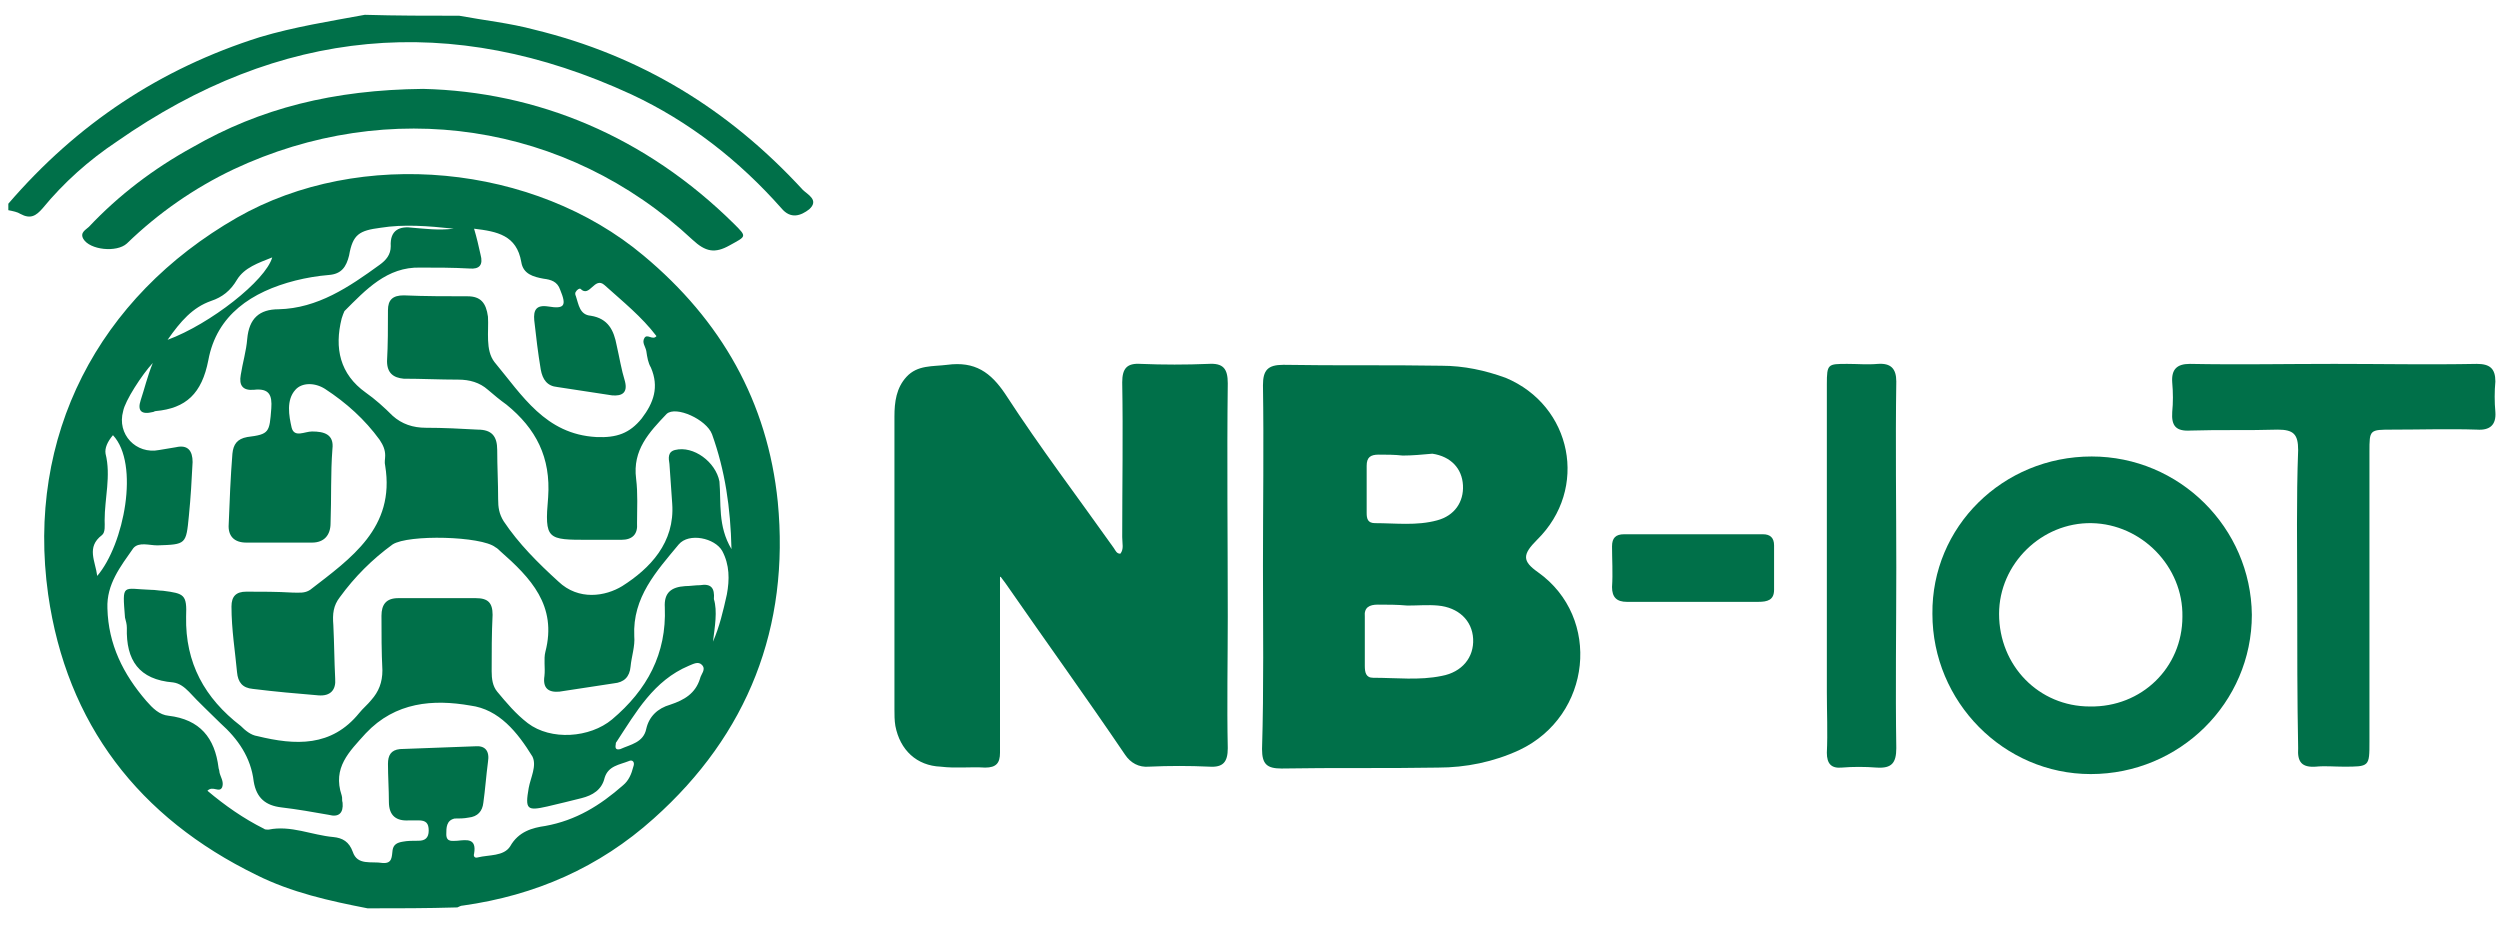 <?xml version="1.0" encoding="utf-8"?>
<!-- Generator: Adobe Illustrator 26.0.2, SVG Export Plug-In . SVG Version: 6.00 Build 0)  -->
<svg version="1.1" id="Ebene_1" xmlns="http://www.w3.org/2000/svg" xmlns:xlink="http://www.w3.org/1999/xlink" x="0px" y="0px"
	 width="270px" height="100px" viewBox="0 0 270 100" style="enable-background:new 0 0 270 100;" xml:space="preserve">
<style type="text/css">
	.st0{fill:#007049;}
</style>
<g>
	<path class="st0" d="M39.7,98.1c-4.1-0.8-8.2-1.7-12-3.6C15,88.3,7.2,78.2,5.2,64.2c-2.4-17.1,5.4-32.1,20.4-40.7
		c13.3-7.6,32.1-5.8,43.9,4.1c8.4,7,13.4,15.8,14.5,26.6c1.3,13.5-3.2,25.1-13.4,34.2c-5.9,5.3-12.8,8.3-20.6,9.4
		c-0.2,0-0.4,0.1-0.6,0.2C46.1,98.1,42.9,98.1,39.7,98.1z M77,69.3c0.7-1.6,1.1-3.3,1.5-5.1c0.3-1.6,0.3-3.2-0.5-4.7
		c-0.8-1.4-3.6-2-4.7-0.7c-2.4,2.9-5,5.7-4.8,9.9c0.1,1.1-0.3,2.2-0.4,3.3c-0.1,1.1-0.7,1.7-1.8,1.8c-2,0.3-3.9,0.6-5.9,0.9
		c-1.2,0.1-1.8-0.4-1.6-1.7c0.1-0.9-0.1-1.8,0.1-2.6c1.3-5-1.6-8-4.9-10.9c-0.1-0.1-0.3-0.3-0.5-0.4c-1.5-1.2-9.4-1.4-11.1-0.3
		c-2.2,1.6-4.1,3.5-5.7,5.7c-0.7,0.9-0.8,1.8-0.7,3c0.1,2,0.1,3.8,0.2,5.8c0.1,1.2-0.5,1.9-1.8,1.8c-2.4-0.2-4.7-0.4-7.1-0.7
		c-1.1-0.1-1.6-0.7-1.7-1.8C25.4,70.4,25,68,25,65.5c0-1.1,0.5-1.6,1.6-1.6c1.7,0,3.3,0,5,0.1c0.7,0,1.3,0.1,1.9-0.3
		c4.4-3.4,9.2-6.7,8.1-13.4c-0.1-0.4,0-0.7,0-1.1c0-0.6-0.2-1.1-0.6-1.7c-1.6-2.2-3.6-4-5.9-5.5c-1.1-0.7-2.5-0.7-3.2,0.1
		c-1,1.1-0.7,2.8-0.4,4.1c0.3,1.1,1.4,0.4,2.2,0.4c1.3,0,2.4,0.3,2.2,1.9c-0.2,2.6-0.1,5.3-0.2,8c0,1.3-0.7,2.1-2,2.1
		c-2.4,0-4.7,0-7.1,0c-1.3,0-2-0.7-1.9-2c0.1-2.6,0.2-5.1,0.4-7.6c0.1-1,0.5-1.6,1.6-1.8c2.4-0.3,2.4-0.5,2.6-3.1
		c0.1-1.4-0.2-2.2-1.9-2c-1.2,0.1-1.6-0.5-1.4-1.6c0.2-1.3,0.6-2.6,0.7-3.9c0.2-2.2,1.3-3.2,3.4-3.2c4.2-0.1,7.6-2.4,10.9-4.8
		c0.7-0.5,1.2-1.1,1.2-2c-0.1-1.8,1-2.2,2.4-2c1.3,0.1,2.7,0.3,4.4,0.1c-2.8-0.3-5.4-0.5-7.9-0.1c-2.3,0.3-3,0.7-3.4,3
		c-0.3,1.2-0.8,2-2.2,2.1c-1.2,0.1-2.4,0.3-3.6,0.6c-4.7,1.2-8.5,3.7-9.4,8.6c-0.7,3.6-2.4,5.2-5.7,5.5c-0.1,0-0.2,0.1-0.3,0.1
		c-1.2,0.3-1.7-0.1-1.3-1.3c0.4-1.2,0.7-2.5,1.3-4c-1.2,1.3-3,4.1-3.2,5.2c-0.7,2.5,1.4,4.7,3.9,4.2c0.6-0.1,1.2-0.2,1.8-0.3
		c1.3-0.3,1.8,0.4,1.8,1.6c-0.1,2-0.2,3.8-0.4,5.8c-0.3,3.1-0.3,3.1-3.4,3.2c-0.9,0-2-0.4-2.6,0.3c-1.4,2-2.9,3.9-2.8,6.5
		c0.1,3.9,1.7,7.1,4.2,10c0.7,0.8,1.4,1.5,2.4,1.6c3.4,0.4,5,2.4,5.4,5.6c0,0.1,0.1,0.3,0.1,0.5c0.1,0.5,0.5,1,0.3,1.6
		c-0.3,0.7-1-0.2-1.6,0.4c1.9,1.6,3.9,3,6.1,4.1c0.1,0.1,0.3,0.1,0.5,0.1c2.4-0.5,4.7,0.6,7,0.8c1,0.1,1.7,0.5,2.1,1.6
		c0.5,1.5,2,1,3.2,1.2c1.1,0.1,1-0.7,1.1-1.4c0.1-0.6,0.5-0.8,1.1-0.9c0.5-0.1,1.1-0.1,1.7-0.1c0.7,0,1.1-0.3,1.1-1.1
		s-0.3-1.1-1.1-1.1c-0.3,0-0.7,0-1,0c-1.4,0.1-2.2-0.5-2.2-2c0-1.3-0.1-2.8-0.1-4.1c0-0.9,0.3-1.5,1.3-1.6c2.7-0.1,5.4-0.2,8.1-0.3
		c1.1-0.1,1.6,0.5,1.4,1.7c-0.2,1.5-0.3,3-0.5,4.4c-0.1,0.9-0.6,1.5-1.6,1.6c-0.5,0.1-1,0.1-1.5,0.1c-0.9,0.2-0.9,1-0.9,1.7
		c0,0.9,0.7,0.7,1.2,0.7c1-0.1,2.1-0.3,1.8,1.4c-0.1,0.3,0.1,0.5,0.4,0.4c1.2-0.3,2.8-0.1,3.5-1.2c0.9-1.6,2.4-2,3.8-2.2
		c3.3-0.6,5.9-2.2,8.4-4.4c0.6-0.5,0.9-1.2,1.1-2c0.2-0.5-0.1-0.8-0.5-0.6c-1,0.4-2.2,0.5-2.6,1.8c-0.3,1.3-1.3,1.9-2.5,2.2
		c-1.2,0.3-2.4,0.6-3.7,0.9c-2.2,0.5-2.4,0.3-2-2c0.2-1.1,0.9-2.4,0.4-3.4c-1.6-2.6-3.6-5.1-6.7-5.5c-4-0.7-8.1-0.4-11.3,3
		c-1.8,2-3.6,3.7-2.6,6.7c0.1,0.3,0,0.5,0.1,0.8c0.1,1.1-0.4,1.6-1.5,1.3c-1.7-0.3-3.4-0.6-5.1-0.8c-1.7-0.2-2.7-1-3-2.8
		c-0.3-2.6-1.7-4.6-3.6-6.3c-1.1-1.1-2.3-2.2-3.4-3.4c-0.5-0.5-1-0.9-1.7-1c-3.7-0.3-5.1-2.4-5-5.9c0-0.4-0.1-0.7-0.2-1.1
		c-0.3-3.8-0.3-3.1,2.8-3c0.5,0,0.9,0.1,1.3,0.1c2.3,0.3,2.6,0.4,2.5,2.8c-0.1,5,2,8.8,5.9,11.8c0.5,0.5,1.1,1,1.8,1.1
		c4.1,1,8,1.2,11-2.5c0.4-0.5,0.9-0.9,1.3-1.4c0.8-0.9,1.2-1.9,1.2-3.2c-0.1-2-0.1-4-0.1-5.9c0-1.2,0.5-1.9,1.8-1.9
		c2.8,0,5.7,0,8.4,0c1.3,0,1.8,0.5,1.8,1.8c-0.1,2-0.1,4.1-0.1,6.1c0,0.8,0.1,1.6,0.6,2.2c1,1.2,2,2.4,3.3,3.4
		c2.5,1.9,6.7,1.6,9.1-0.4c3.8-3.2,5.9-7.1,5.7-12.1c-0.1-1.6,0.7-2.2,2.2-2.3c0.5,0,1.1-0.1,1.6-0.1c1.2-0.2,1.6,0.3,1.5,1.5
		C77.5,66,77.2,67.7,77,69.3z M79,59.3c-0.1-4.5-0.7-8.5-2.1-12.4c-0.6-1.6-3.9-3.1-4.9-2.2c-1.9,2-3.7,3.9-3.3,7
		c0.2,1.6,0.1,3.2,0.1,4.8c0.1,1.2-0.5,1.8-1.7,1.8s-2.3,0-3.5,0c-4.5,0-4.8,0-4.4-4.6c0.3-4.3-1.3-7.4-4.5-10c-0.7-0.5-1.3-1-2-1.6
		c-0.9-0.8-2-1.1-3.2-1.1c-2,0-4-0.1-5.9-0.1c-1.1-0.1-1.8-0.6-1.8-1.9c0.1-1.8,0.1-3.6,0.1-5.5c0-1.1,0.5-1.6,1.7-1.6
		c2.3,0.1,4.7,0.1,6.9,0.1c1.4,0,2,0.7,2.2,2.2c0.1,1.6-0.3,3.6,0.7,4.9c3,3.6,5.5,7.8,11,8.1c2.2,0.1,3.6-0.4,4.9-2
		c1.3-1.7,1.9-3.4,1-5.5c-0.3-0.5-0.4-1.1-0.5-1.8c-0.1-0.5-0.5-0.9-0.2-1.4c0.3-0.5,0.9,0.3,1.3-0.2c-1.6-2.1-3.6-3.7-5.6-5.5
		c-1.1-1-1.6,1.4-2.6,0.4c-0.1-0.1-0.4,0.1-0.5,0.3c-0.1,0.1-0.1,0.3,0,0.5c0.3,0.9,0.4,2,1.6,2.1c1.9,0.3,2.5,1.6,2.8,3.2
		c0.3,1.3,0.5,2.6,0.9,3.9c0.3,1.2-0.3,1.6-1.4,1.5c-2-0.3-3.9-0.6-5.9-0.9c-1.1-0.1-1.6-0.8-1.8-1.9c-0.3-1.8-0.5-3.5-0.7-5.3
		c-0.1-1.1,0.2-1.7,1.5-1.5c1.8,0.3,2-0.1,1.3-1.8c-0.3-0.9-1-1.1-1.8-1.2c-1.1-0.2-2.2-0.5-2.4-1.8c-0.5-2.9-2.6-3.3-5.1-3.6
		c0.3,1,0.5,1.9,0.7,2.8c0.3,1.1-0.1,1.6-1.2,1.5c-1.8-0.1-3.5-0.1-5.3-0.1c-3.6-0.1-5.9,2.4-8.2,4.7c-0.1,0.2-0.2,0.5-0.3,0.8
		c-0.8,3.2-0.2,6,2.6,8c1,0.7,2,1.6,2.9,2.5c1,0.9,2.2,1.3,3.6,1.3c1.9,0,3.8,0.1,5.6,0.2c1.5,0,2.1,0.7,2.1,2.2
		c0,1.8,0.1,3.5,0.1,5.3c0,0.9,0.1,1.6,0.6,2.4c1.6,2.4,3.7,4.5,5.9,6.5c2.2,2.1,5.1,1.6,6.9,0.5c3-1.9,5.7-4.7,5.4-8.9
		c-0.1-1.4-0.2-2.8-0.3-4.3c-0.1-0.6-0.2-1.3,0.6-1.5c2-0.5,4.4,1.3,4.8,3.4C77.9,54.3,77.5,56.8,79,59.3z M12.2,47
		c-0.6,0.7-0.9,1.4-0.8,2c0.6,2.4-0.1,4.8-0.1,7.2c0,0.5,0.1,1.3-0.3,1.6c-1.7,1.3-0.7,2.8-0.5,4.4C13.4,58.8,15.1,50.1,12.2,47z
		 M67,80.9c1.1-0.5,2.5-0.7,2.8-2.2c0.3-1.3,1.2-2.2,2.6-2.6c1.5-0.5,2.7-1.2,3.2-2.8c0.1-0.5,0.7-1,0.2-1.5
		c-0.4-0.4-0.9-0.1-1.4,0.1c-3.8,1.6-5.7,5-7.8,8.2c-0.1,0.1-0.1,0.2-0.1,0.3C66.4,80.9,66.6,81,67,80.9z M29.4,27.8
		c-1.5,0.6-3,1.1-3.8,2.4c-0.7,1.2-1.6,1.9-2.8,2.3c-2,0.7-3.3,2.2-4.7,4.2C22.7,35,28.7,30.3,29.4,27.8z"/>
	<path class="st0" d="M49.6,1.7c2.7,0.5,5.5,0.8,8.1,1.5c11.5,2.8,21,8.6,29,17.3c0.5,0.5,1.8,1.1,0.7,2.1c-0.9,0.7-2,1.1-3-0.1
		c-4.6-5.2-10-9.4-16.2-12.3c-19.5-9-38-7.2-55.6,5.1c-3,2-5.7,4.4-8,7.2c-0.7,0.8-1.3,1.2-2.4,0.6c-0.3-0.2-0.8-0.3-1.3-0.4
		c0-0.2,0-0.5,0-0.7C8.3,13.4,17.3,7.4,28.1,4c3.7-1.1,7.5-1.7,11.3-2.4C42.8,1.7,46.2,1.7,49.6,1.7z"/>
	<path class="st0" d="M108,62.3c0,3.4,0,6.8,0,10.2c0,2.9,0,5.9,0,8.8c0,1.1-0.4,1.6-1.6,1.6c-1.6-0.1-3.2,0.1-4.8-0.1
		c-2.6-0.1-4.4-1.8-4.9-4.4c-0.1-0.6-0.1-1.2-0.1-1.8c0-10.5,0-21.1,0-31.6c0-1.6,0.2-3.1,1.3-4.3c1.2-1.3,2.8-1.1,4.4-1.3
		c3-0.4,4.7,0.8,6.3,3.2c3.7,5.7,7.8,11.1,11.7,16.6c0.2,0.3,0.3,0.6,0.7,0.6c0.4-0.5,0.2-1.1,0.2-1.8c0-5.6,0.1-11.1,0-16.7
		c0-1.5,0.5-2.1,2-2c2.4,0.1,4.9,0.1,7.3,0c1.6-0.1,2.1,0.5,2.1,2.1c-0.1,8.4,0,16.8,0,25.2c0,4.7-0.1,9.5,0,14.2c0,1.5-0.5,2.1-2,2
		c-2.2-0.1-4.3-0.1-6.5,0c-1.1,0.1-2-0.4-2.6-1.3c-4.2-6.2-8.6-12.3-12.9-18.5c-0.2-0.3-0.4-0.5-0.6-0.8
		C108.2,62.3,108.1,62.3,108,62.3z"/>
	<path class="st0" d="M136.4,61.1c0-6.5,0.1-13,0-19.5c0-1.6,0.5-2.2,2.2-2.2c5.7,0.1,11.4,0,17.1,0.1c2.4,0,4.7,0.5,6.9,1.3
		c7.2,3,9,12,3.4,17.5c-1.6,1.6-1.6,2.3,0.1,3.5c6.9,4.9,5.8,15.5-2,19.2c-2.8,1.3-5.8,1.9-8.8,1.9c-5.6,0.1-11.3,0-16.9,0.1
		c-1.6,0-2.1-0.5-2.1-2.1C136.5,74.3,136.4,67.7,136.4,61.1z M152,65.4L152,65.4c-1.1-0.1-2.1-0.1-3.2-0.1c-0.9,0-1.5,0.3-1.4,1.3
		c0,1.8,0,3.5,0,5.3c0,0.7,0.1,1.3,0.9,1.3c2.5,0,5,0.3,7.4-0.2c2.2-0.4,3.5-2,3.4-4c-0.1-2-1.6-3.4-3.8-3.6
		C154.2,65.3,153.2,65.4,152,65.4z M151.5,49.2L151.5,49.2c-0.9-0.1-1.8-0.1-2.6-0.1c-0.9,0-1.3,0.3-1.3,1.2c0,1.7,0,3.4,0,5.1
		c0,0.6,0.1,1.1,0.9,1.1c2.2,0,4.5,0.3,6.7-0.3c1.9-0.5,2.9-2,2.8-3.8c-0.1-1.8-1.3-3.1-3.3-3.4C153.6,49.1,152.5,49.2,151.5,49.2z"
		/>
	<path class="st0" d="M225.9,49.3c9.5,0,17.2,7.7,17.3,17.1c0,9.5-7.8,17.2-17.4,17.2c-9.4,0-17.1-7.8-17.1-17.3
		C208.6,56.9,216.3,49.3,225.9,49.3z M225.7,76.3c5.6,0.1,10-4.2,10-9.7c0.1-5.4-4.4-10-9.8-10.1c-5.4-0.1-10,4.4-10,9.8
		C215.9,71.9,220.2,76.3,225.7,76.3z"/>
	<path class="st0" d="M248.1,64.6c0-5.3-0.1-10.7,0.1-16c0-1.7-0.5-2.2-2.2-2.2c-3.2,0.1-6.3,0-9.4,0.1c-1.6,0.1-2.1-0.5-2-2
		c0.1-1,0.1-2.1,0-3.2c-0.1-1.4,0.5-2,1.9-2c5.2,0.1,10.4,0,15.6,0c5.1,0,10.2,0.1,15.4,0c1.4,0,2,0.5,2,1.9c-0.1,1.1-0.1,2.2,0,3.3
		c0.1,1.4-0.6,2-2,1.9c-3-0.1-6.1,0-9.1,0c-2.5,0-2.5,0-2.5,2.4c0,10.4,0,20.9,0,31.3c0,2.7,0,2.7-2.8,2.7c-1,0-2-0.1-3,0
		c-1.5,0.1-2-0.5-1.9-2C248.1,75.6,248.1,70.1,248.1,64.6z"/>
	<path class="st0" d="M45.7,9.6c12.3,0.3,24,5.1,33.6,14.6c1.4,1.4,1.3,1.3-0.5,2.3c-1.6,0.9-2.6,0.7-4-0.6
		C61.2,13.2,42,10.4,25.2,18.3c-4.2,2-8.1,4.7-11.5,8c-1.1,1-4,0.7-4.7-0.5c-0.4-0.7,0.3-1,0.6-1.3c3.2-3.4,7-6.3,11.2-8.6
		C28.1,11.7,36,9.7,45.7,9.6z"/>
	<path class="st0" d="M204.8,61.3c0,6.5-0.1,13,0,19.5c0,1.6-0.5,2.2-2.1,2.1c-1.3-0.1-2.6-0.1-3.8,0c-1.1,0.1-1.6-0.4-1.6-1.6
		c0.1-2.2,0-4.4,0-6.6c0-11.1,0-22.1,0-33.2c0-2.2,0.1-2.2,2.2-2.2c1.1,0,2.2,0.1,3.3,0c1.4-0.1,2,0.5,2,1.9
		C204.7,48,204.8,54.7,204.8,61.3z"/>
	<path class="st0" d="M183,65c-2.4,0-4.9,0-7.3,0c-1.1,0-1.6-0.5-1.6-1.6c0.1-1.5,0-3,0-4.4c0-0.9,0.4-1.3,1.3-1.3c5,0,10,0,15,0
		c0.8,0,1.2,0.4,1.2,1.2c0,1.6,0,3.2,0,4.8c0,1.1-0.7,1.3-1.7,1.3C187.7,65,185.4,65,183,65z"/>
</g>
</svg>
